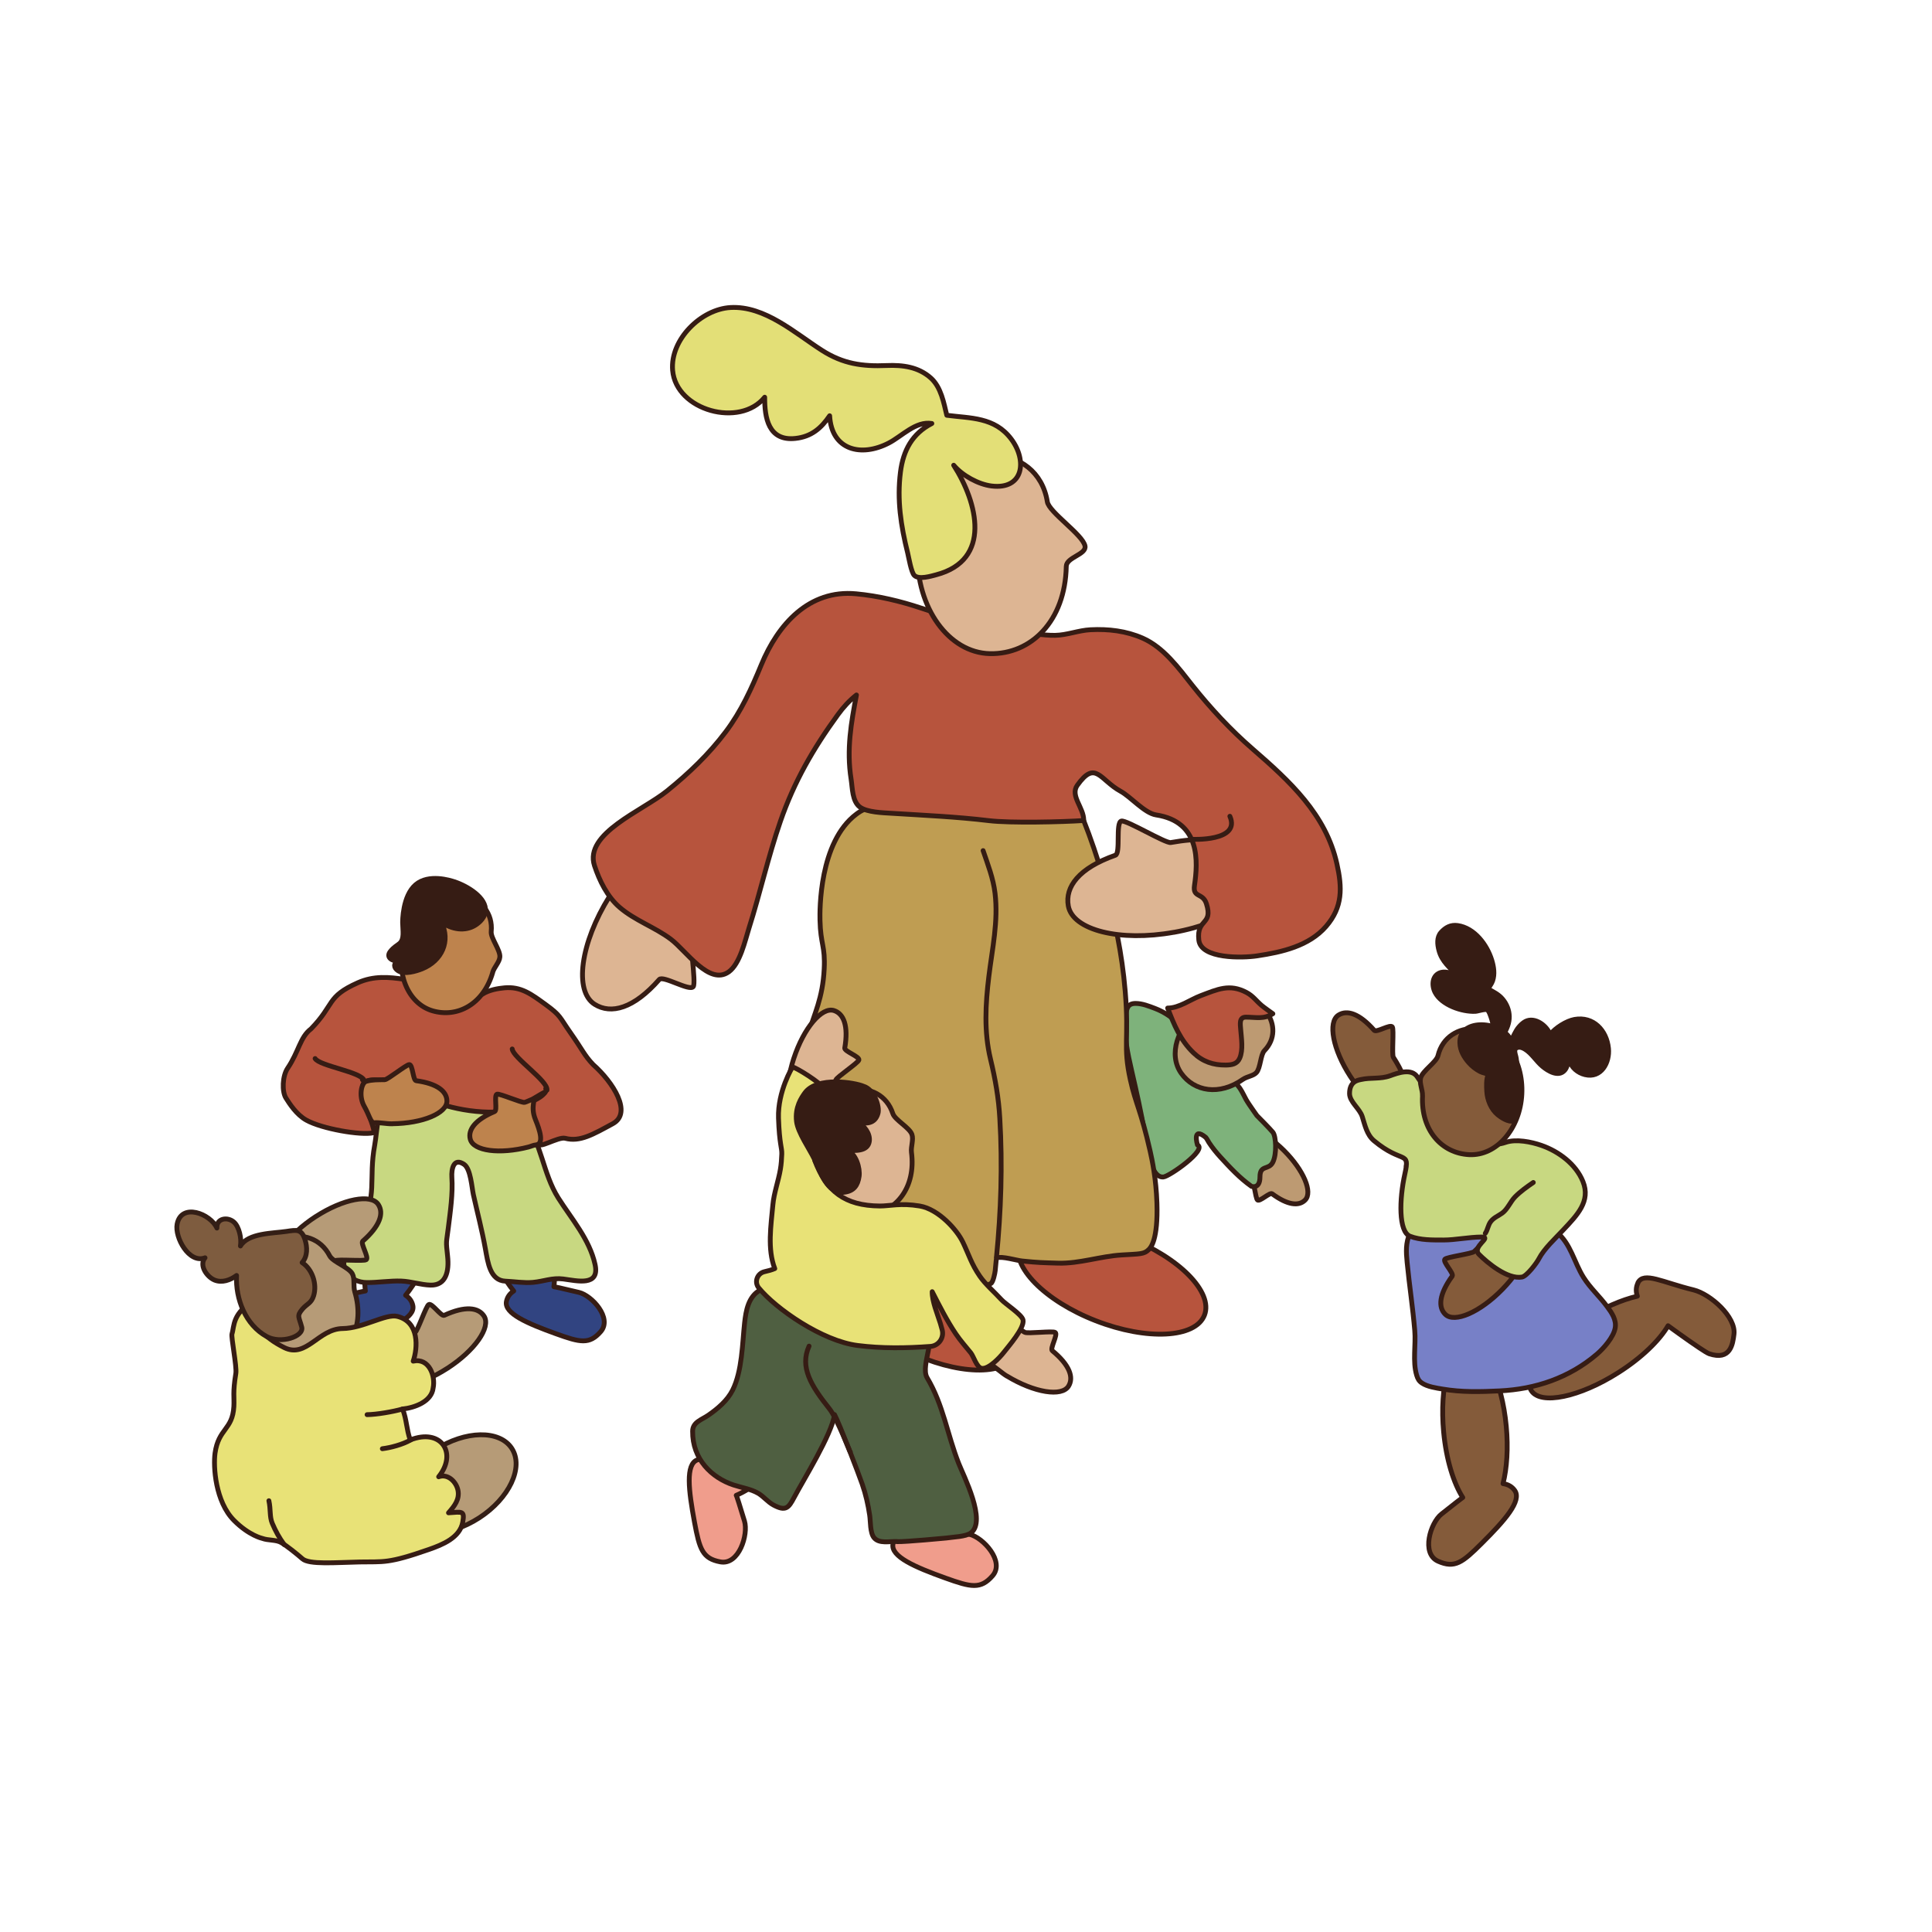 <svg viewBox="0 0 400 400" height="400" width="400" xmlns="http://www.w3.org/2000/svg" data-name="Layer 1" id="Layer_1">
  <defs>
    <style>
      .cls-1 {
        fill: #314481;
      }

      .cls-1, .cls-2, .cls-3, .cls-4, .cls-5, .cls-6, .cls-7, .cls-8, .cls-9, .cls-10, .cls-11, .cls-12, .cls-13, .cls-14, .cls-15, .cls-16, .cls-17, .cls-18 {
        stroke-linecap: round;
        stroke-linejoin: round;
      }

      .cls-1, .cls-2, .cls-3, .cls-4, .cls-5, .cls-6, .cls-7, .cls-8, .cls-9, .cls-11, .cls-12, .cls-13, .cls-14, .cls-15, .cls-17, .cls-18 {
        stroke: #361c14;
      }

      .cls-2 {
        fill: #361c14;
      }

      .cls-3 {
        fill: #e3df77;
      }

      .cls-4 {
        fill: #bf9d52;
      }

      .cls-5 {
        fill: none;
      }

      .cls-6 {
        fill: #ddb593;
      }

      .cls-7 {
        fill: #c8d881;
      }

      .cls-8 {
        fill: #be834d;
      }

      .cls-9 {
        fill: #bd9a72;
      }

      .cls-10 {
        fill: #7e5c3f;
      }

      .cls-10, .cls-16 {
        stroke: #331e16;
      }

      .cls-11 {
        fill: #e8e277;
      }

      .cls-12 {
        fill: #f09d8c;
      }

      .cls-13 {
        fill: #b7543d;
      }

      .cls-14 {
        fill: #845b3a;
      }

      .cls-15 {
        fill: #7eb27b;
      }

      .cls-16 {
        fill: #b69b77;
      }

      .cls-17 {
        fill: #4f5f41;
      }

      .cls-18 {
        fill: #7780c7;
      }
    </style>
  </defs>
  <g>
    <path d="M265.85,238.22c4.04,4.03,5.99,8.62,4.35,10.25-1.28,1.28-3.59,1.08-6.82-1.31-.48-.36-2.56,1.7-3.04,1.28-.4-.35-.93-4.88-1.32-5.27-4.04-4.03-5.06-7.65-3.43-9.29s6.22.31,10.26,4.34Z" class="cls-9"></path>
    <path d="M254.82,224.3c-1.89-2.53-5.06-3.34-6.93-6.04-1.53-2.22-2.49-4.76-3.6-5.74-1.11-1.67-3.28-3.02-5.12-3.72-1.29-.49-2.65-1.04-4.04-1.05-1.62,0-1.86.96-2.07,2.49-.51,3.73.42,7.88,1.25,11.5.99,4.31,1.96,8.58,2.7,12.94.29,1.71,1,9.28,3.86,9,1.27-.12,9.12-5.66,7.05-6.63,0,0-1.17-3.93,1.71-1.57.25.28.45.71.66,1.05.72,1.1,1.5,2.06,2.39,3.04,2,2.18,3.99,4.33,6.42,6.05,0,0,1.76.64,1.76-1.95,0-2.59,1.81-1.33,2.67-3.05s.66-5.4,0-6.2-3.35-3.5-3.35-3.5c.34.42-1.55-2.13-2.2-3.29s-1.76-3.95-3.14-3.47" class="cls-15"></path>
    <path d="M257.35,223.45c-4.9,3.46-10.12,2.54-12.8-1.26s-.88-9.68,4.02-13.14c4.9-3.46,11.05-3.19,13.73.61,1.63,2.3,1.82,5.46-.52,7.87-.81.83-.8,3.61-1.66,4.54-.64.7-1.94.8-2.76,1.38Z" class="cls-9"></path>
    <path d="M263.52,209.88c-1.86,1.21-3.51.71-5.57.71-1.44,0-1.16,1.42-1.08,2.55.14,1.84.55,4.19-.2,5.94-.54,1.25-1.65,1.41-2.89,1.43-2.58.03-4.79-.71-6.69-2.54-2.72-2.61-4.03-5.83-5.34-9.26,2.35.01,4.7-1.76,6.82-2.56,3.49-1.31,5.98-2.54,9.5-.67,1.38.74,1.95,1.67,3.14,2.69.4.35,2.32,1.71,2.32,1.71Z" class="cls-13"></path>
  </g>
  <g>
    <ellipse transform="translate(-136.11 325.31) rotate(-64.07)" ry="20.54" rx="9.24" cy="271.42" cx="191.89" class="cls-13"></ellipse>
    <ellipse transform="translate(-100.05 383.38) rotate(-68.74)" ry="20.54" rx="9.24" cy="264.82" cx="230.23" class="cls-13"></ellipse>
    <path d="M181.35,166.49c-1.96.82-2.94,1.23-4.04,2.06-7.74,5.78-7.59,20-7.54,21.96.11,5.06,1.11,5.29.87,10.11-.3,6.11-2.08,9.31-3.28,13.47-2.12,7.4-.45,11.14.25,23.66.35,6.08.5,14.84-.53,25.68,1.2.75,5.17.5,6.8.56,4.03.15,6.98,2,10.81,3.46,4.18,1.59,7.54,1.68,11.39.75,2.19-.53,6.75-1.21,9.07-2.47.46-.25.84-2.11.9-2.68.1-.87.14-1.76.27-2.62,1.11-.41,4.16.54,5.33.65,3.36.34,4.06.34,7.44.44,4.42.12,8.7-1.42,13.11-1.69,3.9-.24,4.65-.14,5.65-1.13.42-.41,1.92-2.06,1.68-9.62-.17-5.09-1-8.95-1.4-10.73-1.92-8.51-2.99-9.75-4.1-14.78-1.57-7.1-.24-8.3-1.06-18.25-.7-8.4-2.24-14.64-3.43-19.34-1.53-6.09-3.99-14.03-8.05-22.85-2.31-1.39-7.48.41-9.95.52-6.03.27-12.05.03-18.08.42-4.1.26-7.75.58-12.12,2.42Z" class="cls-4"></path>
    <path d="M203.54,176.11c.99,2.9,2.1,5.73,2.47,8.81.7,5.87-.58,11.47-1.28,17.25-.7,5.75-1.02,11.43.34,17.1,1,4.15,1.69,8.05,1.93,12.29.57,9.76.24,19.26-.69,28.7" class="cls-5"></path>
    <path d="M243.03,193.02c-11.16,2.01-20.95-.44-21.85-5.46-.71-3.94,2.18-7.83,9.74-10.49,1.14-.4.01-6.77,1.25-7.08,1.04-.26,9.12,4.64,10.22,4.45,11.16-2.01,18.31.83,19.22,5.86.9,5.02-7.41,10.73-18.58,12.73Z" class="cls-6"></path>
    <path d="M126.17,185.62c-6.01,9.62-7.37,19.61-3.04,22.32,3.39,2.12,8.08.88,13.36-5.14.79-.91,6.29,2.5,7.04,1.47.63-.86-.92-10.19-.33-11.14,6.01-9.62,6.03-17.31,1.7-20.02s-12.71,2.9-18.72,12.52Z" class="cls-6"></path>
    <path d="M203.59,129.99c4.89-.34,9.92,1.61,14.86,1.55,2.46-.04,4.83-1.03,7.32-1.16,3.7-.19,7.38.24,10.8,1.74,4.35,1.91,7.46,6.2,10.31,9.8,3.75,4.72,7.94,9.23,12.49,13.17,7.63,6.62,15.15,13.51,17.42,23.75,1.1,4.92,1.24,8.95-2.25,12.97-3.54,4.07-9.13,5.32-14.25,6.09-3.02.46-11.67.68-12.09-3.29-.49-4.52,3-2.98,1.58-7.49-.74-2.35-2.85-1.19-2.48-3.76.71-4.89,1.32-13.23-7.95-14.64-2.39-.37-5.24-3.75-7.33-4.89-4.32-2.36-5.18-6.57-8.98-1.24-1.55,2.18,1.4,4.67,1.33,7.29-4.39.3-15.27.56-19.68.02-6.65-.8-13.44-1.1-20.13-1.52-1.75-.11-5.05-.19-6.52-1.28-1.62-1.21-1.54-3.96-1.83-5.79-.97-6.15.02-11.72,1.11-17.42-1.5,1.18-2.73,2.54-3.85,4.08-5.09,6.99-9.04,13.84-11.89,22.06-2.53,7.3-4.19,14.8-6.51,22.13-.82,2.59-1.84,7.38-4.2,9.06-4.04,2.88-8.81-4.38-11.97-6.76-3.35-2.52-7.42-3.86-10.61-6.6-2.56-2.2-4.19-5.54-5.21-8.64-2.18-6.68,9.93-11.33,15.06-15.49,4.52-3.66,8.6-7.56,12.11-12.21,3.22-4.27,5.34-8.97,7.38-13.91,3.43-8.32,9.84-15.59,19.62-14.67,4.58.43,9.17,1.52,13.49,2.97,2.78.94,5.62,1.77,8.45,2.54,1.08.29,2.16.62,3.23.92.38.11,1.89.99,1.16.63Z" class="cls-13"></path>
    <path d="M220.76,117.26c-.23,11.34-7.29,18.25-15.81,18.07s-15.24-9.51-15-20.85c.23-11.34,7.33-20.39,15.85-20.21,5.17.11,10.04,3.35,11.04,9.62.34,2.16,7.36,6.81,7.8,9.16.33,1.76-3.84,2.3-3.88,4.21Z" class="cls-6"></path>
    <path d="M246.71,173.77s10.25.53,7.92-4.77" class="cls-13"></path>
    <path d="M196.03,85.98c4.9.64,9.89.34,13.33,4.91,3.32,4.4,2.62,10.54-4.07,9.73-2.74-.34-6.06-2.17-7.84-4.3,4.97,7.76,7.95,19.63-3.61,22.68-1.06.28-3.6,1.06-4.54.13-.65-.65-1.15-3.72-1.38-4.66-1.41-5.64-2.22-10.96-1.49-16.73.57-4.5,2.45-7.98,6.5-10.06-3.3-.57-6.22,2.65-8.93,4.05-5.69,2.95-11.84,1.5-12.23-5.65-1.74,2.57-3.79,4.34-7.09,4.69-5.59.6-6.39-4.27-6.36-8.53-5.1,6.36-18.34,2.79-19.06-5.56-.54-6.38,5.9-12.68,11.99-13.01,7.09-.39,13.33,5.29,18.9,8.85,4.4,2.82,8.38,3.37,13.43,3.16,3.35-.14,6.57.29,9.14,2.58,2.14,1.93,2.69,5.21,3.3,7.71Z" class="cls-3"></path>
  </g>
  <g data-name="Kid 03 copy" id="Kid_03_copy">
    <path d="M75.65,267.28c-.44-3.32.24-8.16,2.07-13.26,3.05-8.49,8.13-14.44,11.34-13.29,3.21,1.15,3.34,8.98.28,17.47-1.47,4.08-3.4,7.56-5.37,9.97.85.55,1.34,1.29,1.51,2.17.49,2.49-4.36,4.55-10.26,6.68-5.07,1.83-6.93,2.24-9.27-.45s1.85-7.47,4.5-8.11c3-.72,4.97-1.16,5.19-1.17Z" class="cls-1"></path>
    <path d="M114.68,266.4c.44-3.32-.24-8.16-2.07-13.26-3.05-8.49-8.13-14.44-11.34-13.29-3.21,1.15-3.34,8.98-.28,17.47,1.47,4.08,3.4,7.56,5.37,9.97-.85.55-1.34,1.29-1.51,2.17-.49,2.49,4.36,4.55,10.26,6.68,5.07,1.83,6.93,2.24,9.27-.45,2.43-2.81-1.85-7.47-4.5-8.11-3-.72-4.97-1.16-5.19-1.17Z" class="cls-1"></path>
    <path d="M108.46,231.8c3.66,4.71,3.92,11.16,7.13,16.23,2.72,4.29,6.48,8.58,7.61,13.76,1.01,4.62-3.73,3.38-6.58,3.01-2.3-.3-4.04.5-6.27.7-1.85.17-3.89-.17-5.71-.25-3.17-.14-3.62-3.8-4.15-6.71-.69-3.83-1.65-7.46-2.49-11.23-.31-1.42-.55-5.3-1.9-6.23-2.23-1.53-2.65,1.05-2.55,2.62.23,3.42-.31,7.07-.73,10.48-.42,3.4-.52,2.49-.15,5.9.34,3.14-.33,6.07-3.52,5.99-2.02-.05-4.05-.77-6.08-.84-2.23-.09-4.81.32-7.07.31-1.88,0-3.69-.79-4.58-2.83-1.11-2.54,1.99-6.57,3.1-8.53,3.77-6.65,1.72-9.84,3.06-17.12.51-2.75.71-9.5,3.08-11.46,1.77-1.46,5.85-.97,7.9-.93,3.4.08,6.79.17,10.17.47,2.09.19,4.11.39,6.2,0,.52.97,2.79,6.97,3.51,6.66Z" class="cls-7"></path>
    <path d="M99.9,205.82c1.37-.87,3.16-1.17,4.55-1.3,3.46-.31,5.57,1.33,8.5,3.45,3.21,2.33,2.87,2.6,5.08,5.74,2.66,3.78,2.9,4.72,4.75,6.68,4.13,3.63,8.22,10.02,4.09,12.26-4.13,2.24-6.8,3.82-9.85,3.02-1.43-.38-5.82,2.42-5.32.95.45-1.34-2.31-6.27-2.19-7.73.09-1.04,2.04-1.04,3.41-2.76.52-.65-6.33,3.83-7.17,3.92-16.6,1.79-25.18-8.53-30.1-6.12-2.22,1.08,2.55,10.4,1.65,10.6-2.6.58-10.69-.82-13.9-2.63-2.05-1.15-3.49-3.44-4.21-4.58-.83-1.33-.74-4.53.37-6.17,2.33-3.46,2.55-6.41,4.84-8.14,4.94-5.07,3.13-6.63,9.7-9.55,3.25-1.44,6.35-1.21,9.79-.67,3.17.5,6.36.83,9.46,1.69,1.61.44,3.32.74,5.17,1.26.51.14,1.11,0,1.39.08Z" class="cls-13"></path>
    <path d="M75.04,223.55c.09.12.22.19.37.19-.5-1.81-9.24-3.02-10.17-4.58" class="cls-5"></path>
    <path d="M112.99,225.38c.03.15.11.26.25.33.33-1.85-7.02-6.72-7.19-8.53" class="cls-5"></path>
    <path d="M102.01,201.33c-1.91,6.58-7.28,9.45-12.45,7.95-5.17-1.5-7.81-8.04-5.9-14.62,1.91-6.58,7.64-10.7,12.81-9.2,3.13.91,5.6,3.6,5.23,7.42-.13,1.32,1.89,3.8,1.79,5.24-.07,1.08-1.17,2.1-1.49,3.2Z" class="cls-8"></path>
    <path d="M100.5,188.68c-.18,1.72-1.91,2.76-2.19,2.93-1.99,1.2-4.75.92-6.98-.77,2.07,4.03.11,8.1-3.9,9.73-1.29.52-3.69,1.24-5,.42-.95-.6-1.03-1.59.06-1.96.03-.01.02-.05,0-.05-1.17.06-2.69-.71-1.67-2,.72-.91,1.43-1.23,1.9-1.64,1.05-.9.67-2.65.64-4.31,0-.27-.03-5.52,2.68-7.85,2.71-2.33,7.18-.9,8.04-.62,2.7.88,6.72,3.32,6.42,6.12Z" class="cls-2"></path>
    <path d="M81.23,232.66c6.27-.07,11.32-2.18,11.3-4.71-.02-1.99-1.99-3.61-6.37-4.2-.66-.09-.7-3.3-1.41-3.34-.59-.03-4.47,3.12-5.09,3.13-1.42.02-2.65-.02-3.84.34-1.03.3-1.58,3.11-.41,5.16.99,1.73,1.36,3.47,2.03,3.41,1.19-.09,2.46.24,3.79.22Z" class="cls-8"></path>
    <path d="M109.49,237.46c-6.07,1.57-11.5.85-12.13-1.61-.5-1.92.98-4.01,5.05-5.72.61-.26-.18-3.37.49-3.59.56-.18,5.13,1.85,5.73,1.69.42-.11,1.03-.44,1.42-.55,1.18-.35-.39,1.2.81,4.12.88,2.16,1.88,5.08.05,5.25-.48.04-.93.28-1.41.4Z" class="cls-8"></path>
  </g>
  <g>
    <path d="M65.37,251.88c5.67-3.67,11.48-4.79,12.96-2.49,1.17,1.8.36,4.43-3.22,7.57-.54.47,1.33,3.38.72,3.84-.51.38-5.88-.14-6.44.22-5.67,3.67-10.12,3.96-11.61,1.67-1.49-2.3,1.91-7.13,7.58-10.81Z" class="cls-16"></path>
    <path d="M92.63,283.29c5.67-3.67,9.07-8.51,7.58-10.81-1.17-1.8-3.9-2.15-8.23-.16-.65.3-2.54-2.6-3.21-2.23-.56.31-2.28,5.42-2.84,5.78-5.67,3.67-7.76,7.62-6.27,9.91s7.29,1.18,12.96-2.49Z" class="cls-16"></path>
    <ellipse transform="translate(-151.77 100.79) rotate(-32.92)" ry="8.39" rx="13.49" cy="307.2" cx="94.66" class="cls-16"></ellipse>
    <path d="M73.46,267.47c2.11,7.08-1.08,12.82-6.64,14.48-5.56,1.66-11.77-2.74-13.88-9.81-2.11-7.08.68-14.16,6.24-15.82,3.37-1.01,7.17,0,9.07,3.68.66,1.27,3.93,2.34,4.69,3.71.56,1.02.17,2.58.52,3.77Z" class="cls-16"></path>
    <g>
      <path d="M70.94,275.06c4.19-.04,8.94-3.11,11.32-2.52,4.64,1.14,4.21,6.59,3.29,9.27,3.34-.73,4.64,3.16,4.13,5.54-.3,2.83-3.81,4.1-6.33,4.37.88,2.25.78,4.16,1.59,6.41,6.35-2.52,9.86,2.68,5.88,7.62,1.91-.7,3.63,1.04,3.99,2.76.4,1.93-.76,3.35-1.95,4.7,2.81-.18,3.37-.5,2.95,1.91-.57,3.25-4.22,4.7-6.95,5.66-8.63,3.02-9.42,2.51-14.4,2.61-4.98.1-10.44.59-11.85-.66-1.02-.9-3.24-2.7-4.39-3.36-1.07-.62-2.71-.41-3.91-.86,0,0-2.73-.58-5.85-3.71-3.89-3.9-4.32-11.16-3.94-13.93.72-5.15,3.62-4.8,3.9-9.67.11-1.98-.26-2.75.41-6.87.22-1.37-1.01-7.53-.8-8.17.5-1.53,0-4.43,4.88-7.02,0,0-3.03,5.41,5.95,9.87,4.59,2.26,7.07-3.9,12.09-3.95Z" class="cls-11"></path>
      <path d="M58.83,319.78c-1.01-1.38-1.77-2.76-2.47-4.41-.57-1.37-.29-2.84-.69-4.66" class="cls-11"></path>
      <path d="M83.35,291.72c-1.94.55-5.36,1.15-7.35,1.17" class="cls-11"></path>
      <path d="M85.01,298.13c-1.65.95-4.17,1.61-5.85,1.81" class="cls-11"></path>
    </g>
    <path d="M49.78,257.97c1.6-2.71,6.77-2.61,9.51-3.02,2.09-.31,3.12-.56,3.84,1.65.52,1.6.57,3.53-.58,4.8,2.09,1.35,3.13,4.42,2.39,6.86-.49,1.59-1.35,1.63-2.32,2.76-1.26,1.48-.7,1.61-.15,3.75.5,1.94-4.33,3.55-7.26,1.94-4.36-2.4-6.48-7.75-6.23-12.64-1.28.96-3.01,1.59-4.57.95-1.59-.67-3.25-3.04-1.96-4.61-3.32,1.28-6.3-4.24-5.78-6.96.85-4.49,6.89-2.19,8.24.81-.13-2.06,2.25-2.4,3.55-1.21,1.05.96,1.59,3.36,1.32,4.92Z" class="cls-10"></path>
  </g>
  <g data-name="Kid 01 copy" id="Kid_01_copy">
    <path d="M195.27,316.43c.46-3.5-.25-8.62-2.19-14.01-3.23-8.97-8.59-15.26-11.98-14.04-3.39,1.22-3.52,9.48-.3,18.46,1.55,4.31,3.6,7.99,5.68,10.53-.9.58-1.42,1.37-1.6,2.29-.51,2.63,4.61,4.81,10.84,7.05,5.36,1.93,7.32,2.37,9.79-.47,2.57-2.96-1.95-7.9-4.76-8.57-3.16-.76-5.26-1.23-5.48-1.23Z" class="cls-12"></path>
    <path d="M152.43,309.59c3.26-1.37,7.32-4.57,10.99-8.96,6.12-7.31,8.84-15.12,6.08-17.43-2.76-2.31-9.97,1.74-16.08,9.05-2.94,3.51-5.09,7.14-6.23,10.21-.95-.48-1.89-.53-2.78-.22-2.53.88-1.83,6.41-.62,12.92,1.04,5.6,1.65,7.52,5.35,8.21,3.86.72,5.83-5.67,5-8.43-.94-3.11-1.59-5.16-1.7-5.35Z" class="cls-12"></path>
    <path d="M208.48,284.9c5.66,3.44,11.37,4.36,12.76,2.07,1.09-1.8.23-4.35-3.37-7.32-.54-.45,1.21-3.35.6-3.78-.51-.36-5.75.3-6.31-.03-1.29-.78-2.37-1.5-3.64-1.84-1.09-.3-3.15,1.91-3.24,4.4-.08,2.11-.71,3.87-.09,4.19,1.12.58,2.08,1.59,3.28,2.32Z" class="cls-6"></path>
    <path d="M188.71,238.59c.93,7.18-3.06,12.23-8.69,12.96-5.63.73-10.96-4.49-11.89-11.67-.93-7.18,2.88-13.58,8.52-14.31,3.42-.44,6.94,1.12,8.2,4.98.43,1.33,3.44,2.88,3.95,4.32.38,1.08-.24,2.52-.09,3.73Z" class="cls-6"></path>
    <path d="M164.35,219.12c2.06-6.29,5.79-10.72,8.33-9.89,2,.65,3.01,3.15,2.22,7.75-.12.69,3.1,1.76,2.92,2.48-.15.6-4.56,3.52-4.77,4.13-2.06,6.29-5.27,9.26-7.81,8.42s-2.94-6.61-.89-12.9Z" class="cls-6"></path>
    <path d="M185.72,319.16c-1.57-.07-3.67.49-4.74-.77-.87-1.02-.73-3.43-.92-4.66-.33-2.22-.81-4.34-1.55-6.47-.75-2.16-4.7-12.46-5.73-14.38-.55,4.08-6.5,13.61-8.36,17.14-1.16,2.19-1.74,2.93-4.26,1.59-1.22-.65-2.04-1.77-3.2-2.45-1.49-.87-3.45-1.17-5.09-1.71-4.52-1.5-8.52-5.31-8.47-11.14.02-1.89,1.87-2.35,3.27-3.32,1.98-1.38,3.93-3.03,5.02-5.2,1.97-3.97,2-9.57,2.47-13.91.27-2.45.77-5.5,3.26-6.8,3.45-1.82,8.61,1.58,11.74,2.72,7.23,2.66,15.16,4.19,21.65,6.15,3.76-.13-.42,6.68,1.14,9.3,3.36,5.64,4.14,11.63,6.53,17.72,1,2.56,5.85,11.94,2.53,14.41-1.08.8-3.74.83-5.06,1.05,0,0-8.58.82-10.23.75Z" class="cls-17"></path>
    <path d="M199.3,257.07c1.34,2.8,1.81,4.6,3.55,7.14,1.17,1.71,3.12,3.37,4.48,4.87.81.9,4.25,3.08,4.48,4.21.33,1.66-3.03,5.47-3.94,6.65-.85,1.1-3.18,3.59-4.62,3.36-1.05-.17-1.66-2.47-2.27-3.22-1.04-1.28-2.15-2.53-3.07-3.89-1.87-2.77-3.39-5.8-4.91-8.76-.03,2.02,1.08,4.59,1.69,6.56.13.43.26.87.37,1.32.45,1.65-.71,3.32-2.42,3.45-4.98.37-10.1.44-15.06-.19-7.32-.91-16.96-7.61-20.49-11.93-.98-1.2-.32-3.01,1.19-3.35.73-.17,1.46-.35,2.13-.64-1.57-4.07-.78-8.94-.4-13.17.23-2.55,1.15-4.92,1.57-7.44.17-1.01.24-2.05.28-3.1.05-1.37-.49-1.94-.68-7.45-.19-5.51,2.87-10.58,2.92-10.58.7.12,5.82,3.19,6.76,4.74,2.34,3.85-3.16,5.32-2.18,14.61,2.41,6.34,6.14,9.38,13.51,9.43,1.95.01,4.27-.66,8.22,0s7.76,5.03,8.88,7.38Z" class="cls-11"></path>
    <path d="M176.05,300.63c-.03.22-2.65-6.85-4.34-8.97-3.8-4.77-6.17-8.62-4.2-12.96" class="cls-5"></path>
    <path d="M178.82,224.91c2.15.66,3.36,4.15,2.96,5.6-.61,2.23-2.53,2.2-4.26,1.81,1.42.7,2.7,2.4,2.46,4-.33,2.14-2.99,1.89-4.62,1.86,1.87.58,2.75,3.73,2.51,5.37-.27,1.87-1.07,3.04-3.07,3.29-3.59.46-4.98-4.31-6.19-6.85-1-2.09-3.4-5.48-3.69-7.77-.38-3.01,1.05-5,1.71-5.93,2.51-3.5,10.4-2.17,12.18-1.38Z" class="cls-2"></path>
  </g>
  <g data-name="Kid 05 copy" id="Kid_05_copy">
    <path d="M302.85,310.05c-1.9-2.97-3.43-7.89-3.96-13.58-.89-9.47,1.29-17.42,4.87-17.75,3.58-.34,7.2,7.07,8.09,16.54.43,4.55.14,8.74-.67,11.91,1.05.14,1.86.63,2.41,1.39,1.58,2.16-2.12,6.3-6.8,10.96-4.02,4.01-5.61,5.24-9.04,3.72-3.58-1.59-1.58-7.96.67-9.75,2.54-2.02,4.23-3.33,4.43-3.44Z" class="cls-14"></path>
    <path d="M339.14,265.58c-.42.84-.5,1.78-.14,2.78-3.19.73-7.05,2.38-10.91,4.83-8.03,5.1-12.97,11.69-11.05,14.73,1.93,3.03,10,1.36,18.02-3.74,4.82-3.06,8.51-6.66,10.29-9.7.18.13.36.26.55.4.53.37,2.82,2.06,3.93,2.81.62.42,3.38,2.37,4.04,2.59,4.41,1.47,4.87-1.95,5.13-4.03.45-3.58-4.86-8.33-8.38-9.19-6.42-1.56-10.3-3.85-11.51-1.47Z" class="cls-14"></path>
    <path d="M279.55,222.83c-3.59-5.54-4.68-11.21-2.44-12.66,1.76-1.14,4.33-.35,7.4,3.14.46.53,3.31-1.3,3.75-.7.37.5-.14,5.74.22,6.29,3.59,5.54,3.87,9.89,1.63,11.34-2.24,1.45-6.97-1.86-10.56-7.41Z" class="cls-14"></path>
    <path d="M322.21,255.02c3.04,2.47,3.64,6.26,5.65,9.46,1.39,2.21,3.32,3.92,4.86,6.01.96,1.29,2,2.77,1.68,4.49-.35,1.87-2.38,4.19-3.77,5.38-5.72,4.9-12.71,7.26-20.16,7.61-3.95.19-7.9.29-11.81-.38-1.31-.22-3.14-.48-4.27-1.25-.63-.43-.86-.88-1.09-1.63-.85-2.84-.14-6.3-.39-9.23-.4-4.72-1.12-9.4-1.58-14.12-.22-2.2-.31-4.03.58-6.04,1.28-.08,2.55-.47,3.82-.61,4.31-.46,8.69-.09,13.02-.34,1.63-.09,13.07-1.25,13.46.66Z" class="cls-18"></path>
    <path d="M291.16,241.46c.2-1.48.64-4.33,1.38-5.25" class="cls-5"></path>
    <path d="M308.52,216.18c1.04-.11,2.28-1.24,2.81-2.09.68-1.1,1.17-2.33,1.15-3.63-.02-1.32-.53-2.58-1.37-3.59-.84-1.01-1.87-1.47-2.99-2.12.24-.57.7-1.04.91-1.68.47-1.38.25-2.87-.17-4.26-.97-3.18-3.56-6.69-7.07-7.19-1.42-.2-2.51.38-3.45,1.43-.9,1.01-.75,2.49-.42,3.73.61,2.32,2.28,3.55,3.79,5.21-1.07-.33-2.16-.96-3.31-.67-1.9.48-2.05,2.63-1.29,4.13,1.34,2.63,5.58,4.07,8.34,3.94.51-.02,2.02-.56,2.47-.31.39.21.79,1.55.92,1.95.41,1.3.65,3.41-.34,5.13Z" class="cls-2"></path>
    <path d="M311.04,266.95c-4.61,4.72-9.9,7.04-11.81,5.17-1.5-1.46-1.3-4.15,1.43-7.91.41-.57-2-2.94-1.52-3.5.4-.47,5.63-1.13,6.09-1.6,4.61-4.72,8.79-5.96,10.7-4.09s-.28,7.21-4.89,11.93Z" class="cls-14"></path>
    <path d="M293.46,222.99c-1.22-1.9-4.07-.84-5.64-.27-2.03.74-4,.31-6.07.79-.56.13-2.34.33-2.34,2.89,0,1.74,2.09,3.09,2.63,4.79.57,1.81.96,3.76,2.43,4.99,5.91,4.92,7.49,1.89,6.4,6.83-1.18,5.31-1.33,12,1.06,12.94,2.11.83,4.74.78,6.96.78,2.37,0,5.21-.6,7.87-.62,2.28-.01-2.13,2-.54,3.6,1.7,1.71,5.88,5.22,8.89,4.69,1-.18,3.03-2.88,3.49-3.77,1.09-2.11,3.42-4.23,5.07-6,2.84-3.04,5.72-5.91,4.06-10.01-1.46-3.61-5.03-6.24-8.6-7.48-2.1-.73-5.24-1.37-7.42-.62-5.63,1.94-8.8-3.85-12.15-7.42-2.07-2.21-4.53-3.64-6.1-6.11Z" class="cls-7"></path>
    <path d="M307.51,255.35c.52-.77.56-1.71,1.15-2.46.63-.81,1.53-1.14,2.34-1.72,1.15-.83,1.68-2.35,2.68-3.37,1.12-1.14,2.51-2.12,3.77-2.98" class="cls-5"></path>
    <path d="M294.52,226.86c-.36,7.21,4.01,11.92,9.66,12.2,5.66.28,10.54-5.33,10.9-12.54.36-7.21-3.94-13.28-9.6-13.56-3.43-.17-6.81,1.66-7.76,5.6-.33,1.36-3.19,3.13-3.59,4.61-.3,1.1.44,2.49.38,3.7Z" class="cls-14"></path>
    <path d="M312.82,215.44c-1.5-3.95-10.78-4.96-10.57.51.06,1.58.84,2.92,1.86,4.08.66.75,1.47,1.37,2.35,1.83.53.27,1.17.32,1.66.6-.43,1-.36,2.4-.3,3.49.09,1.76.88,3.69,2.25,4.83.6.51,2.28,1.65,3.21,1.27.53-.22.68-1.28.77-1.82.4-2.4.14-4.86.15-7.28,0-1.25-.11-2.55-.27-3.79-.11-.81-.71-1.87.14-2.24.56-.24,1.15-.01,1.64.29,1.4.84,2.37,2.51,3.64,3.57,1.14.96,3.33,2.3,4.61.8.5-.58.61-1.47,1.01-2.06.32,1.5,1.7,2.61,3.17,2.97,3.38.83,5.17-2.51,4.88-5.43-.37-3.74-3.13-6.69-7.03-6-1.68.3-4,1.76-5.06,3.14-.65-1.86-3.17-3.74-5.13-2.71-.5.27-.96.71-1.32,1.13-.73.84-1.12,1.96-1.63,2.84Z" class="cls-2"></path>
  </g>
</svg>
